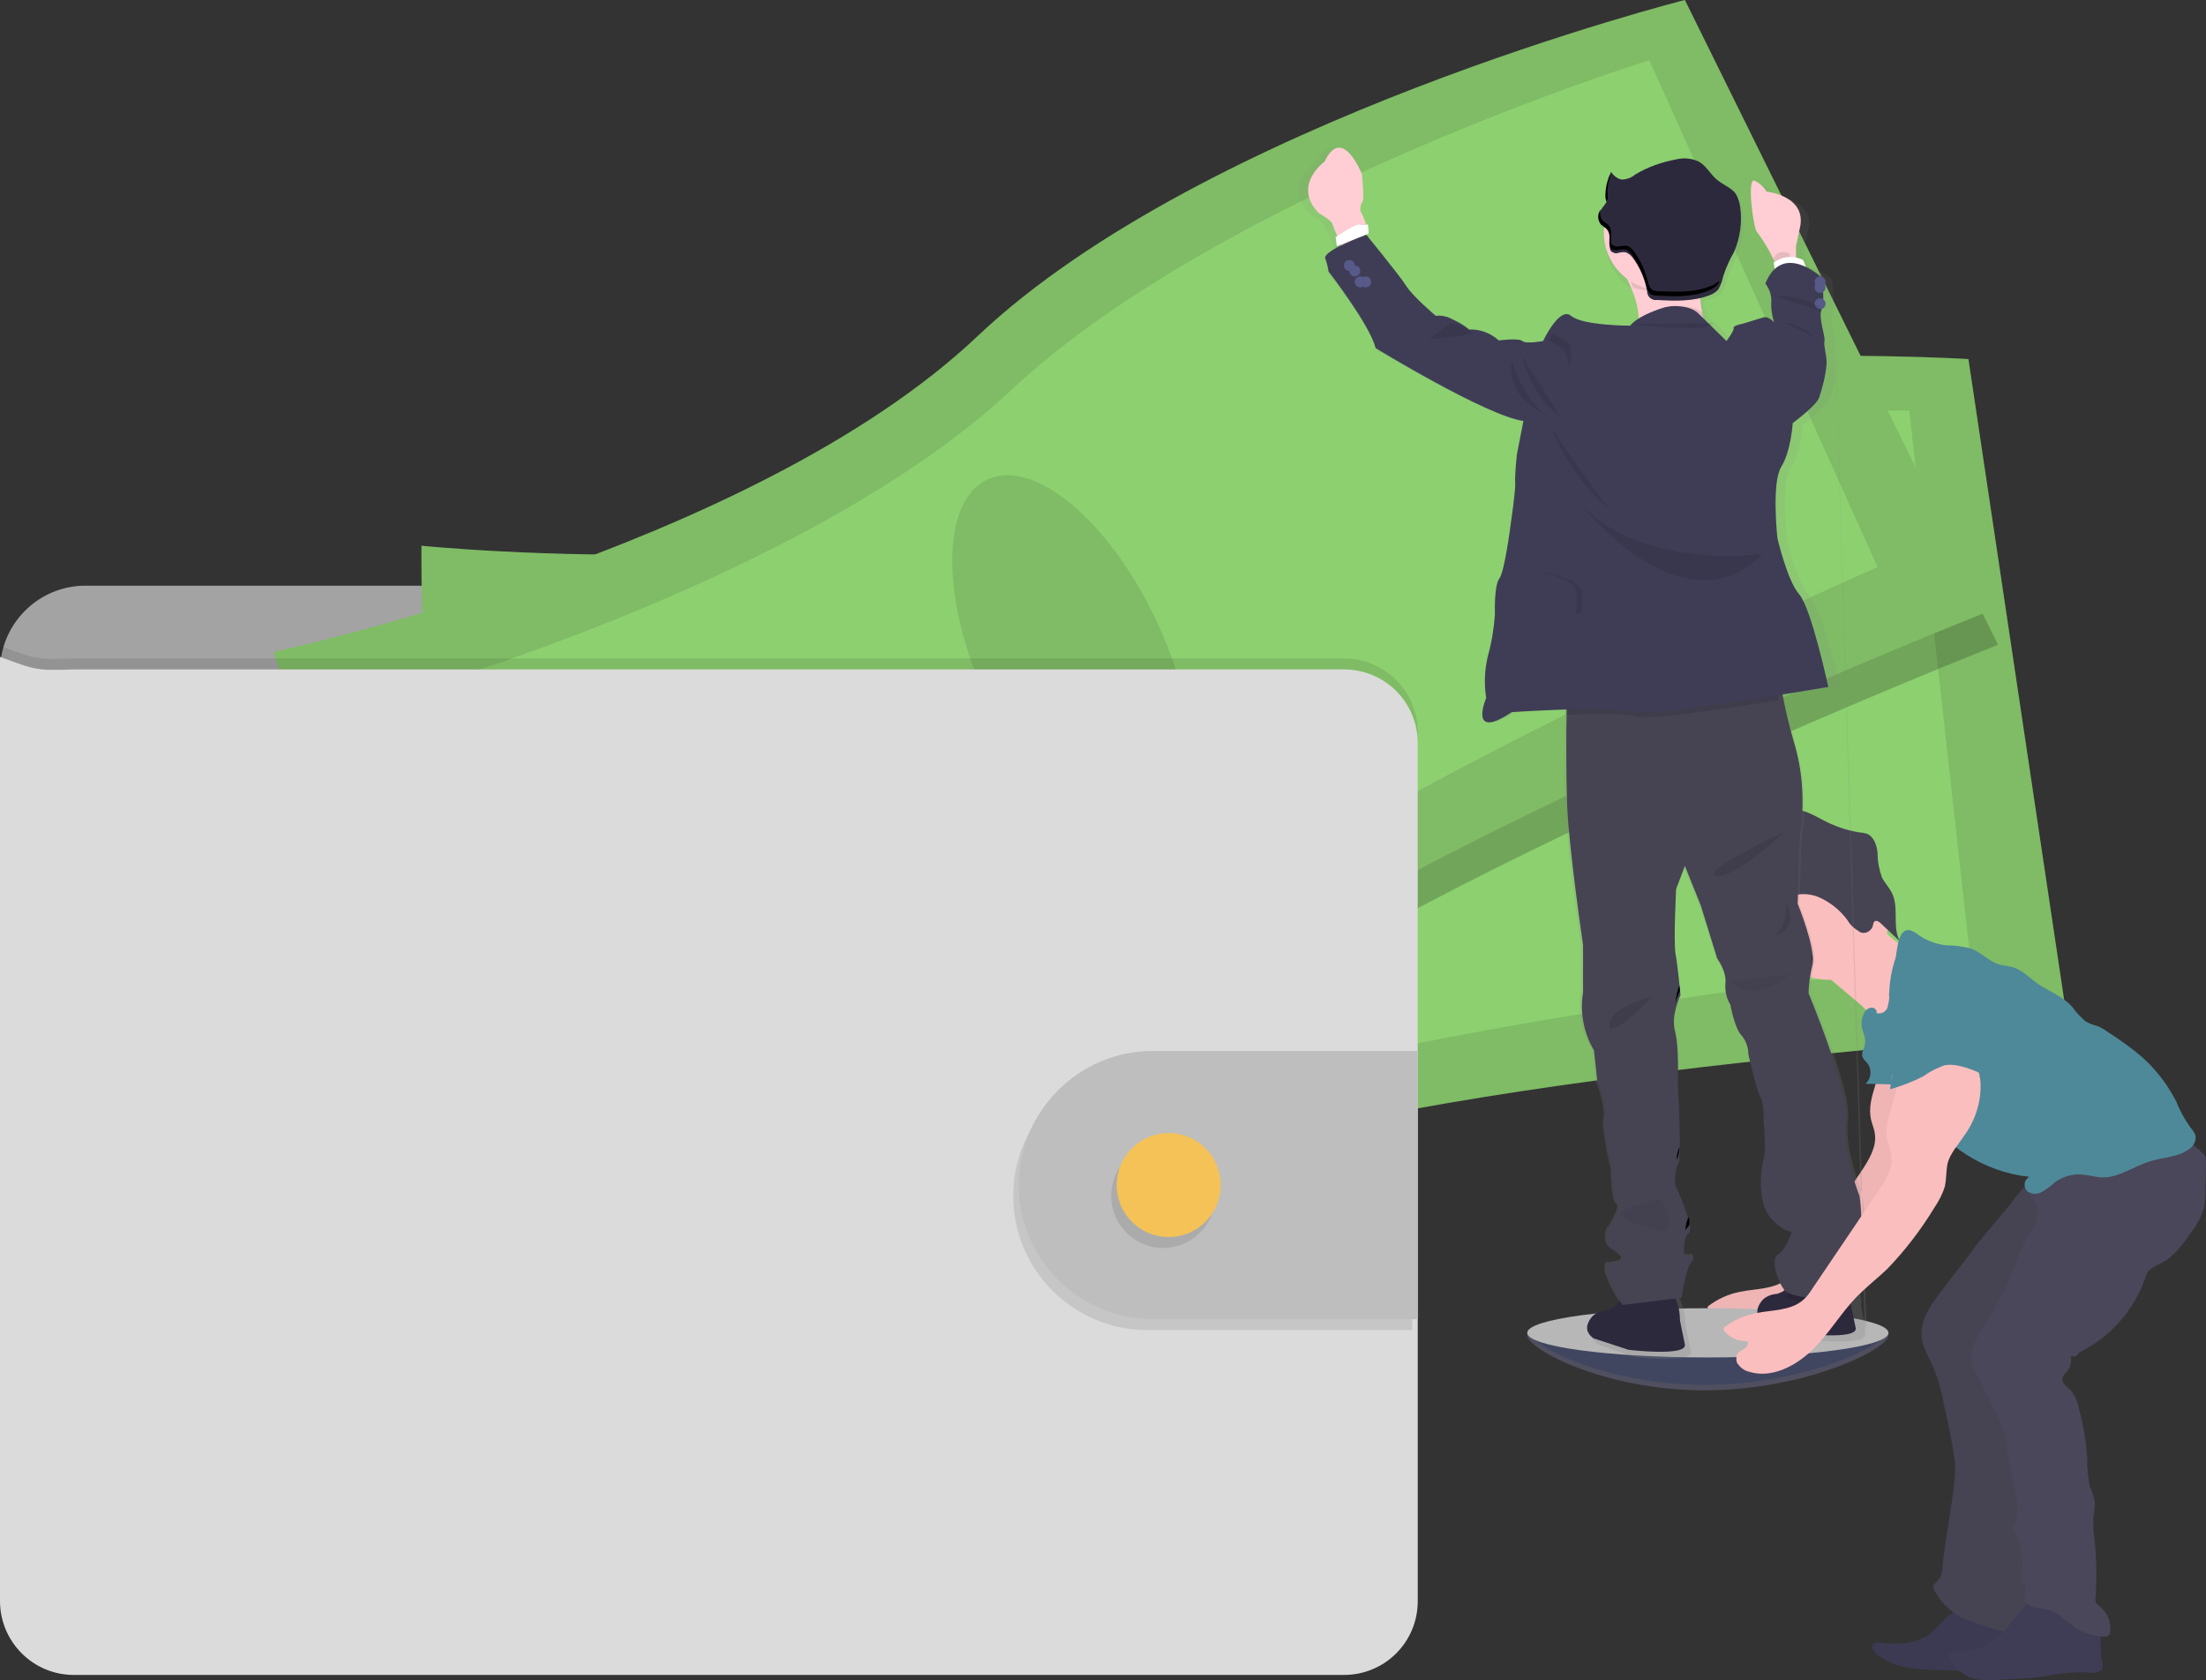 <svg xmlns="http://www.w3.org/2000/svg" xmlns:xlink="http://www.w3.org/1999/xlink" id="Ebene_1" x="0px" y="0px" viewBox="0 0 403 307" style="enable-background:new 0 0 403 307;" xml:space="preserve"><rect x="0" y="0" width="403" height="307" fill="#333333" stroke="none"/><style type="text/css">	.st0{fill:#504F60;}	.st1{opacity:0.2;fill:#011F61;enable-background:new    ;}	.st2{fill:#66CC99;}	.st3{fill:#514E7F;}	.st4{fill:#464353;}	.st5{fill:#A3A3A3;}	.st6{fill:#8DD070;}	.st7{opacity:0.1;enable-background:new    ;}	.st8{opacity:0.2;enable-background:new    ;}	.st9{fill:#DBDBDB;}	.st10{fill:#BEBEBE;}	.st11{fill:#F4C257;}	.st12{fill:#FBBEBE;}	.st13{opacity:5.000000e-02;enable-background:new    ;}	.st14{fill:#3F3D56;}	.st15{opacity:5.000000e-02;fill:#403F4F;enable-background:new    ;}	.st16{fill:#B7B7B7;}	.st17{fill:url(#SVGID_1_);}	.st18{fill:#2D293D;}	.st19{fill:#FFCDD3;}	.st20{fill:#FFFFFF;}	.st21{fill:#575988;}	.st22{fill:#494759;}	.st23{fill:#4E8999;}</style><path class="st0" d="M345,243.9c0,2.6-15.3,10.1-33.6,10.1s-32.4-7.5-32.4-10.1s14.8-1.8,33-1.8S345,241.3,345,243.9z"></path><path class="st1" d="M345,243c0,2.6-15.3,10-33.6,10s-32.4-7.4-32.4-10"></path><path class="st2" d="M159.3,194.6c2.9,0.4,6,0.7,8.8-0.3c0.4-0.2,0.9-0.5,0.9-1c0-0.2-0.1-0.3-0.2-0.5c-1.1-1.8-2-3.6-2.7-5.6 c0-0.1-0.1-0.2-0.1-0.3c-0.1,0-0.2,0-0.3,0c-1.3,0.4-2.4,1.3-3.7,1.7c-0.6,0.2-1.3,0.2-2,0.2c-0.6-0.1-1.4-0.6-1.9-0.5 C158.3,190.5,159,192.5,159.3,194.6z"></path><path class="st2" d="M215.4,189c2.1-1.3,4.2-2.7,5.4-4.8c0.1-0.1,0.1-0.3,0.1-0.4c0-0.1-0.1-0.3-0.2-0.4c-1.2-1.7-2.7-3.2-4.4-4.4 c-0.9,0.6-1.7,1.3-2.4,2.1c-0.5,0.5-2,1.3-2,2.1c0,0.4,0.6,0.9,0.8,1.3s0.7,1,1,1.5C214.4,186.9,215,187.9,215.4,189z"></path><path class="st3" d="M170,200.1c0,0.5-0.1,0.9-0.4,1.3c-0.2,0.2-0.5,0.4-0.7,0.5c-4.1,1.5-8.9-0.4-12.9,1.1 c-0.8,0.3-1.6,0.8-2.5,1.1c-1,0.3-2,0.5-3.1,0.6c-1.5,0.1-2.9,0.2-4.4,0.3c-1.1,0.1-2.2,0-3.3-0.3c-1.1-0.3-2-1.1-2.5-2.1 c-0.2-0.5-0.3-1-0.1-1.5c0.1-0.2,0.2-0.3,0.3-0.5c0.3-0.3,0.6-0.6,1-0.8l1.5-1c0.7-0.5,1.5-0.9,2.3-1.3c0.6-0.2,1.2-0.3,1.8-0.5 c2.1-0.6,3.7-2.4,5.2-4.1l2.1-2.3c0.2-0.2,0.4-0.4,0.7-0.6c0.3-0.1,0.6-0.1,0.9-0.1c2,0.2,3.9,0.9,5.6,2c0.4,0.3,0.9,0.6,1.4,0.9 c1.3,0.4,2.7,0.2,3.9-0.5c0.5-0.3,0.4-0.5,0.6-1s0.8-0.9,1.2-0.4c0.1,0.2,0.2,0.4,0.3,0.6c0.3,1.6,0.4,3.2,0.3,4.8 c0,0.2,0,0.5,0.1,0.7c0.1,0.2,0.3,0.5,0.4,0.7c0,0.1,0.1,0.1,0.1,0.2C170,198.6,170.1,199.4,170,200.1z"></path><path class="st4" d="M170,200.2c0,0.5-0.1,0.9-0.4,1.3c-0.2,0.2-0.5,0.4-0.8,0.4c-4.1,1.5-8.8-0.4-12.9,1.1c-0.8,0.3-1.6,0.8-2.5,1 c-1,0.3-2,0.5-3.1,0.6c-1.5,0.1-2.9,0.2-4.4,0.3c-1.1,0.1-2.2,0-3.3-0.3c-1.1-0.3-2-1-2.5-2.1c-0.2-0.5-0.3-1-0.1-1.5 c0.1-0.2,0.2-0.3,0.3-0.5c0.2,0.5,0.4,1.2,0.6,1.4c0.4,0.7,1.1,1.3,1.9,1.4c0.6,0,1.2,0,1.8-0.2c3.7-0.9,7.7-1,11.2-2.4 c1.2-0.6,2.4-1.1,3.7-1.4c1.3-0.2,2.7-0.3,4-0.3c2.1-0.2,4.1-0.8,6.2-1.2C170,198.7,170.1,199.4,170,200.2L170,200.2z"></path><path class="st3" d="M226,189c-0.3,1.6-1.1,3-2.3,4c-1.2,1-2.3,2.2-3.3,3.4c-1.1,1.6-1.6,3.6-3,4.9c-0.5,0.5-1.2,0.9-1.8,1.2 c-0.7,0.4-1.5,0.7-2.4,1c-2.2,0.5-4.4,0.6-6.6,0.4c-0.7,0-1.4-0.1-2.1-0.4c-0.3-0.1-0.6-0.3-0.9-0.5c-0.6-0.3-1-0.8-1.4-1.3 c-0.2-0.3-0.2-0.6-0.1-0.9c0.1-0.4,0.3-0.7,0.6-0.9c0.5-0.5,1-1,1.6-1.4c0.8-0.5,1.5-1.1,2.1-1.7c0.4-0.5,0.6-1.1,0.8-1.7 c0.3-1.1,0.5-2.2,0.6-3.3c0-0.7,0.1-1.5,0.2-2.2c0.3-1.1,1.2-2.2,1.1-3.4c0-0.2,0-0.3,0.1-0.5c0.1-0.1,0.3-0.2,0.4-0.2 c0.7-0.3,1.4-0.4,2.2-0.5c0.7,0,1.5,0.2,2,0.8c0.3,0.4,0.5,0.9,1,1c0.2,0.1,0.5,0.1,0.7,0c1.1,0,2.2-0.3,3.2-0.9 c0.8-0.7,1.3-1.7,1.3-2.8c0-0.4-0.2-0.8,0.5-0.9c0.5-0.1,0.9,0.4,1.1,0.7c1,1.1,1.7,2.3,2.1,3.7c0.1-0.1,0.3-0.1,0.4-0.1 c0.6,0,1.1,0.3,1.5,0.7C226,187.7,226.1,188.3,226,189z"></path><path class="st4" d="M226,188.7c-0.3,1.6-1.2,3-2.4,4c-1.2,1.1-2.3,2.2-3.3,3.5c-1.1,1.6-1.6,3.6-3,5c-0.6,0.5-1.2,0.9-1.8,1.3 c-0.8,0.4-1.5,0.7-2.4,1c-2.2,0.5-4.5,0.6-6.7,0.4c-0.7,0-1.4-0.1-2.1-0.4c-0.3-0.2-0.6-0.3-0.9-0.5c-0.6-0.3-1-0.8-1.4-1.3 c0.4-0.2,0.9-0.3,1.4-0.3c1,0.1,1.7,1,2.7,1.2c1.4,0.4,2.7-0.5,4.1-0.8c0.9-0.2,1.8-0.1,2.7-0.4c0.7-0.3,1.4-0.7,2-1.2 c0.8-0.6,1.5-1.2,2.1-2c0.5-0.8,0.9-1.6,1.3-2.4c0.7-1.6,1.6-3.2,2.6-4.7c0.2-0.2,0.3-0.5,0.5-0.6c0.2-0.2,0.5-0.3,0.7-0.5 c0.8-0.7,1.4-1.7,1.6-2.7c0.1-0.3,0.2-0.6,0.4-0.9c0.6,0,1.1,0.3,1.5,0.7C225.9,187.4,226.1,188.1,226,188.7L226,188.7z"></path><path class="st4" d="M151.9,116.2c0.6,2.3-0.3,4.7-1,7c-1.1,3.4-1.8,6.9-2.1,10.5c0,0.9-0.2,1.8-0.5,2.6c-0.3,0.8-0.9,1.4-1.3,2.1 c-1.1,1.9-1,4.2-0.8,6.4c0.1,1.4,0.4,2.9,0.7,4.3c0.3,1.7,0.8,3.5,0.3,5.2c0.8-0.2,1.4,0.9,1.4,1.8c-0.2,0.8-0.2,1.7,0.1,2.6 c1,0.4,1.1,1.8,1,3c0,1.9,0.3,3.9,0.7,5.8c1.6,7.7,3.2,15.3,5,22.9c3.8,1.2,8.2,2.4,11.9,0.8c0.7-0.3,1.3-0.8,1.5-1.5 c0-0.4,0-0.8-0.1-1.2l-1.7-6.4c-0.5-1.5-0.7-3.1-0.6-4.7c0.2-1.2,0.7-2.4,0.1-3.5c-0.2-0.4-0.5-0.6-0.7-1c-0.9-1.3-0.4-3.1-0.4-4.8 c0-0.4,0-0.7-0.1-1.1c-0.1-0.4-0.3-0.8-0.5-1.2c-1.4-2.8-2.1-5.9-2-9.1c0.1-0.4,0-0.8-0.2-1.2c-0.1-0.1-0.2-0.3-0.3-0.5 c-0.1-0.3,0-0.6,0.1-0.9c-0.5-0.4-1-0.9-1.4-1.4c0.5-0.3,0.8-0.9,0.9-1.5c0.1-0.6-0.1-1.2-0.6-1.6c0.4-0.1,0.7-0.4,0.8-0.7 c0.1-0.4,0-0.7-0.3-1c-0.2-0.1-0.5-0.2-0.7-0.4s0-0.8,0.2-1.2l1-1.9c0.8-1.4,1-3.2,1.8-4.6c1.1-2,2.1-4.2,2.8-6.4l3-8.5l2,1.8 c0.7,0.5,1.3,1.2,1.7,1.9c0.3,0.7,0.5,1.5,0.6,2.3c0.8,4.6,3.6,8.6,4.7,13.2c0.2,1,0.5,2,1,2.9c0.2,0.3,0.4,0.5,0.6,0.8 c0.1,0.5,0.2,0.9,0.2,1.4c0.2,1.9,1.2,3.6,2.7,4.7c1,0.7,2.2,1.2,2.8,2.3c0.1,0.4,0.3,0.7,0.4,1c0.5,0.6,1.5,0.7,1.7,1.4 c0.1,0.4-0.1,0.9,0.1,1.3c0.1,0.2,0.3,0.3,0.5,0.4l2.9,1.5c3.3,1.7,5,5.5,7.4,8.3c0.8,0.9,1.6,1.9,2.2,3c1,1.9,1.5,4.3,3.3,5.5 c0.5,0.3,0.9,0.6,1.3,1c0.6,0.8,0.4,1.8,0.4,2.7s0.8,2,1.6,1.8c-0.3,1.1-0.3,2.3,0,3.5c3.8-0.2,7.5-1.7,10.4-4.3 c0.9-0.7,1.5-1.7,1.7-2.9c0-0.2,0-0.4-0.1-0.6c-0.2-0.2-0.4-0.4-0.7-0.5c-2.7-1.5-3.6-5-5-7.9c-1.4-2.4-2.9-4.8-4.5-7 c-3.3-5-5.5-11.1-10.4-14.4c-1.1-0.7-2.4-1.4-2.9-2.6c-0.3-0.7-0.3-1.4-0.6-2.1c-0.2-0.7-0.8-1.3-1.5-1.4c0.3-1.1,0.4-2.2,0.4-3.3 c0-0.5,0-1-0.2-1.4c-0.2-0.5-0.4-1-0.7-1.4c-1.3-2.2-1.9-4.8-1.9-7.3c0.2-1.3,0.1-2.6-0.1-3.9c-0.2-0.6-0.6-1.2-0.8-1.8 c-0.4-1.1-0.5-2.3-0.6-3.4L190,117c0-1.5-0.2-2.9-0.6-4.3c-0.9-3.4-1.8-17.7-4.9-19.3s-8.4,9.4-11.9,9.6c-1.5,0.1-3.1,0.4-4.5,0.9 c-2.3,1-4.3,2.4-6.1,4.1l-6.4,5.4C154.5,114.5,153.2,115.4,151.9,116.2z"></path><path class="st5" d="M253,128.2v-5.6c0-8.6-7-15.6-15.6-15.6c0,0,0,0,0,0H15.6C7,107,0,114,0,122.6c0,0,0,0,0,0V133L253,128.2z"></path><path class="st6" d="M77,99.7c0,0-0.6,39.4,6.4,52.3s10,69.3,10,69.3s73.4,7.6,124.6-9.1s160-23.4,160-23.4L359.6,65.6 c0,0-90.6-5.8-142.2,18.7S77,99.7,77,99.7z"></path><path class="st7" d="M77,99.7c0,0-0.6,39.4,6.4,52.3s10,69.3,10,69.3s73.4,7.6,124.6-9.1s160-23.4,160-23.4L359.6,65.6 c0,0-90.6-5.8-142.2,18.7S77,99.7,77,99.7z"></path><path class="st6" d="M92.4,115.3c0,0-2.3,32.4,3.5,42.8s6,56.6,6,56.6s65.9,3,112.7-12.9S360,175.6,360,175.6L348.8,75 c0,0-81.5-0.8-129,21.6S92.4,115.3,92.4,115.3z"></path><ellipse transform="matrix(0.992 -0.124 0.124 0.992 -16.449 27.727)" class="st7" cx="215.2" cy="146.4" rx="17.1" ry="36.7"></ellipse><path class="st8" d="M309.8,6c0,0-87.8,22.2-129.2,61.4S52,125.1,52,125.1s11.5,37.7,22.1,47.9s30.8,63,30.8,63s72-15.3,115.4-46.8 S365,117.8,365,117.8L309.8,6z"></path><path class="st6" d="M50,119.1c0,0,11.5,37.7,22.1,47.9s30.8,63,30.8,63s72-15.3,115.5-46.8S363,111.8,363,111.8L307.8,0 c0,0-87.8,22.2-129.2,61.4S50,119.1,50,119.1z"></path><path class="st7" d="M50,119.1c0,0,11.5,37.7,22.1,47.9s30.8,63,30.8,63s72-15.3,115.5-46.8S363,111.8,363,111.8L307.8,0 c0,0-87.8,22.2-129.2,61.4S50,119.1,50,119.1z"></path><path class="st6" d="M69,128.1c0,0,7.8,31.6,16.5,39.8s23.2,52.1,23.2,52.1s63.8-17.3,103.6-46.9S343,103.6,343,103.6L301.3,11 c0,0-78,24.2-116.5,60.2S69,128.1,69,128.1z"></path><ellipse transform="matrix(0.906 -0.422 0.422 0.906 -32.728 94.029)" class="st7" cx="196" cy="120.9" rx="17.1" ry="36.7"></ellipse><path class="st7" d="M259,133.8v156.7c0,7.5-6,13.5-13.5,13.5c0,0,0,0,0,0h-232C6,304,0,297.9,0,290.5c0,0,0,0,0,0V118 c6.7,2.5,6.7,2.5,13.5,2.3h232C253,120.3,259,126.3,259,133.8z"></path><path class="st9" d="M259,135.8v156.7c0,7.5-6,13.5-13.5,13.5c0,0,0,0,0,0h-232C6,306,0,299.9,0,292.5c0,0,0,0,0,0V120 c6.7,2.5,6.7,2.5,13.5,2.3h232C253,122.3,259,128.3,259,135.8C259,135.8,259,135.8,259,135.8z"></path><path class="st7" d="M258,194v49h-48.4c-13.5,0-24.5-11-24.5-24.5s11-24.5,24.5-24.5H258z"></path><path class="st10" d="M259,192v49h-48.4c-13.5,0-24.5-11-24.5-24.5s11-24.5,24.5-24.5H259z"></path><circle class="st7" cx="212.5" cy="218.5" r="9.5"></circle><circle class="st11" cx="213.5" cy="216.5" r="9.5"></circle><path class="st12" d="M343.7,192.1c0.4,4.2-2.8,8.3-1.9,12.4c0.2,0.9,0.6,1.7,0.7,2.6c0.4,2.4-1.1,4.8-2.4,6.8l-11.9,17.6 c-0.5,0.8-1,1.5-1.7,2.1c-2.3,2-5.7,1.8-8.6,2.4c-2.1,0.4-4.1,1.3-5.8,2.6c-0.2,0.1-0.2,0.4,0,0.5c1,1.4,2.6,2.1,4.3,2 c0.3,0.4,0,1-0.5,1.3c-0.6,0.5-1.5,0.6-1.6,1.6c0,0.4,0,0.8,0.2,1.1c0.5,0.7,1.2,1.3,2.1,1.5c4.1,1.3,8.5-1,11.6-4s5.3-6.9,8.3-9.9 c1.7-1.7,3.6-3.2,5.3-4.8c3.3-3.4,6.2-7.2,8.7-11.3c0.8-1.2,1.5-2.5,1.9-3.9c0.3-1.4,0.2-2.8,0.5-4.2c0.5-1.8,1.8-3.2,2.8-4.7 c2.2-2.9,3.4-6.5,3.2-10.1c-0.3-3.6-2.5-7.2-5.9-8.4c-1-0.4-2.2-0.5-3.3-0.2c-1.3,0.6-2.5,1.5-3.3,2.7l-2.3,2.6 c-0.6,0.6-1,1.3-1.3,2c-0.3,0.8-0.1,1.6,0.5,2.2"></path><path class="st13" d="M343.7,192.1c0.4,4.2-2.8,8.3-1.9,12.4c0.2,0.9,0.6,1.7,0.7,2.6c0.4,2.4-1.1,4.8-2.4,6.8l-11.9,17.6 c-0.5,0.8-1,1.5-1.7,2.1c-2.3,2-5.7,1.8-8.6,2.4c-2.1,0.4-4.1,1.3-5.8,2.6c-0.2,0.1-0.2,0.4,0,0.5c1,1.4,2.6,2.1,4.3,2 c0.3,0.4,0,1-0.5,1.3c-0.6,0.5-1.5,0.6-1.6,1.6c0,0.4,0,0.8,0.2,1.1c0.5,0.7,1.2,1.3,2.1,1.5c4.1,1.3,8.5-1,11.6-4s5.3-6.9,8.3-9.9 c1.7-1.7,3.6-3.2,5.3-4.8c3.3-3.4,6.2-7.2,8.7-11.3c0.8-1.2,1.5-2.5,1.9-3.9c0.3-1.4,0.2-2.8,0.5-4.2c0.5-1.8,1.8-3.2,2.8-4.7 c2.2-2.9,3.4-6.5,3.2-10.1c-0.3-3.6-2.5-7.2-5.9-8.4c-1-0.4-2.2-0.5-3.3-0.2c-1.3,0.6-2.5,1.5-3.3,2.7l-2.3,2.6 c-0.6,0.6-1,1.3-1.3,2c-0.3,0.8-0.1,1.6,0.5,2.2"></path><path class="st14" d="M352.1,298.8c-2.5,1.6-5.7,1.7-8.6,1.3c-0.5,0-1-0.1-1.3,0.3c-0.5,0.5,0.1,1.3,0.6,1.8 c1.7,1.3,3.8,2.2,5.9,2.5c1.9,0.3,3.9,0.4,5.8,0.4c5.3,0.2,10.6,0,15.9-0.6c0.3,0,0.6-0.1,0.9-0.3c0.3-0.2,0.6-0.6,0.6-1 c0.3-1.4-0.3-2.9-1.4-3.8c-1.1-0.9-2.4-1.6-3.7-2l-4.6-1.8c-1.1-0.4-2.8-1.5-4-1.5C356,294.2,354,297.7,352.1,298.8z"></path><path class="st13" d="M352.1,298.8c-2.5,1.6-5.7,1.7-8.6,1.3c-0.5,0-1-0.1-1.3,0.3c-0.5,0.5,0.1,1.3,0.6,1.8 c1.7,1.3,3.8,2.2,5.9,2.5c1.9,0.3,3.9,0.4,5.8,0.4c5.3,0.2,10.6,0,15.9-0.6c0.3,0,0.6-0.1,0.9-0.3c0.3-0.2,0.6-0.6,0.6-1 c0.3-1.4-0.3-2.9-1.4-3.8c-1.1-0.9-2.4-1.6-3.7-2l-4.6-1.8c-1.1-0.4-2.8-1.5-4-1.5C356,294.2,354,297.7,352.1,298.8z"></path><path class="st4" d="M354.7,235.8c-2,2.6-4.1,5.6-3.6,8.9c0.3,1.8,1.3,3.3,2,4.9c0.9,2.2,1.6,4.5,2,6.9c0.8,3.4,1.5,6.9,2,10.3 c0.5,3.9-2,15.3-2.2,19.3c0,1-0.3,1.9-0.9,2.7c-0.3,0.3-0.6,0.5-0.8,0.8c-0.1,0.3,0,0.7,0.2,1c1.3,2.5,3.5,4.4,6.1,5.4 c2.6,1.1,8.9,2.9,11.7,3c0.4,0,0.8,0,1.1-0.1c0.4-0.2,0.7-0.6,0.9-1c2-3.8,0.1-17.2,0.1-21.5c0-3.6,0.9-7.1,0.7-10.6 c-0.1-2.9-0.9-5.6-1.2-8.5c-0.5-4.7,0.4-9.3,1.3-14c0.7-3.5,1.4-7.1,2.2-10.6c0.4-2.2,1.2-4.2,2.3-6.1c0.9-1.5,2.2-2.7,3.3-4.1 c3-3.8,4.4-8.7,3.8-13.5c-0.1-0.4-7,1.7-7.6,2c-2.5,1-4.8,2.5-6.8,4.2c-1.5,1.6-3,3.3-4.3,5.1c-2,2.4-4,4.7-5.9,7.1 C359,230.3,356.8,233,354.7,235.8z"></path><path class="st15" d="M354.7,235.7c-2,2.6-4.1,5.6-3.6,8.9c0.3,1.8,1.3,3.3,2,4.9c0.9,2.2,1.6,4.5,2,6.9c0.8,3.4,1.5,6.9,2,10.3 c0.5,3.9-2,15.3-2.2,19.2c0.1,1-0.3,1.9-0.9,2.7c-0.3,0.3-0.6,0.5-0.7,0.8c-0.1,0.3,0,0.7,0.2,1c1.3,2.5,3.5,4.4,6.1,5.4 c2.6,1.1,8.9,2,11.7,2.1c0.4,0,0.8,0,1.1-0.1c0.4-0.2,0.7-0.6,0.9-1c2-3.8,0.1-16.3,0.1-20.6c0-3.5,0.9-7.1,0.7-10.6 c-0.1-2.8-0.9-5.6-1.2-8.5c-0.5-4.7,0.4-9.3,1.3-13.9c0.7-3.5,1.4-7,2.2-10.5c0.4-2.2,1.2-4.2,2.3-6.1c0.9-1.5,2.2-2.7,3.3-4.1 c3-3.8,4.4-8.7,3.8-13.5c-0.1-0.4-7,1.7-7.6,2c-2.5,1-4.8,2.5-6.8,4.2c-1.5,1.6-3,3.3-4.3,5.1c-2,2.4-4,4.7-5.9,7.1 C359,230.2,356.8,233,354.7,235.7z"></path><circle class="st12" cx="334" cy="168" r="11"></circle><path class="st12" d="M342.7,168.1c2.1,3.3,5.5,5.6,9.3,6.4l-0.9,3.1c-1.5,5.2-3.1,10.8-7.2,14.4c0.4-1.8-0.1-3.7-1.1-5.2 c-1.1-1.5-2.4-2.9-3.8-4l-6.5-5.5c-0.2-0.2-0.3-0.3-0.5-0.5c-0.2-0.4-0.2-0.8,0-1.2c0.8-2.5,3.2-4.1,5.1-5.8c1-0.9,1.8-1.9,2.6-2.9 C341,164.9,341.8,166.8,342.7,168.1z"></path><path class="st4" d="M318.7,157l-0.2-2.1c1.7,0.5,3.3-1,4.4-2.6s2.1-3.4,3.8-4.1c2-0.8,4.2,0.5,6.1,1.5c2.2,1.2,4.5,2,7,2.4 c0.4,0,0.8,0.1,1.2,0.2c1.3,0.5,1.9,2.1,2,3.6c0,1.5,0.3,3,0.8,4.4c0.5,1,1.3,1.8,1.8,2.8c1.4,2.7,0,6.3,1.5,8.9l-3.5-3.3 c-0.3-0.3-0.8-0.6-1.1-0.4s-0.3,0.6-0.4,1c-0.4,0.9-1.4,1.4-2.3,1c0,0-0.1,0-0.1-0.1c-0.9-0.5-1.7-1.2-2.2-2.1 c-1.4-1.9-3.3-3.4-5.5-4.3c-1.9-0.7-4-0.6-5.8,0.4c-1.6,0.9-2.8,3.2-4.8,3.2c-2.7,0.1-3.9-5.2-5.1-7.2c1-0.8,1.3-2.1,0.7-3.2 C316.9,156.9,318.7,156.7,318.7,157z"></path><ellipse class="st16" cx="312" cy="243.5" rx="33" ry="4.5"></ellipse><linearGradient id="SVGID_1_" gradientUnits="userSpaceOnUse" x1="-748.23" y1="2060.694" x2="-748.23" y2="2059.694" gradientTransform="matrix(104 0 0 221 78105 -455165)">	<stop offset="0" style="stop-color:#808080;stop-opacity:0.25"></stop>	<stop offset="0.54" style="stop-color:#808080;stop-opacity:0.12"></stop>	<stop offset="1" style="stop-color:#808080;stop-opacity:0.1"></stop></linearGradient><path class="st17" d="M341,243.4c-0.6-2.5-1-4.7-1-4.7c0.1-1.7-0.3-3.3-1.1-4.8v-0.7l0,0v-5.1c0.4-0.9,0.8-1.8,1.3-2.7 c0.9-1.6,0-7.4,0-7.4s-3.4-8.2-2.6-13.4s-6.9-23.2-6.9-23.2c0-1.7,0.3-3.4,0.7-5.1c0.1-0.4,0.1-0.7,0.1-1.1v-0.1 c-0.1-3.4-2.8-9.9-2.8-9.9l0.4-12.3c0,0,1.7-7.2-1.1-17c-1-3.4-1.6-6.1-2-8.2c0-0.2-0.1-0.4-0.1-0.7c5.8-0.9,10.3-1.6,10.3-1.6 s-3.4-14.2-5.7-16.6s-4.1-10.3-4.1-10.3s-1.2-10,0.7-12.9s2.2-8,2.2-8s4.4-3.2,4.9-4.6c0.8-2,1.3-4.1,1.5-6.3c0-1.7-0.5-3.2-0.4-4.1 s-1.3-4.2-0.5-5.8c0.2-0.5,0.3-1,0.3-1.5 M335,55.2L335,55.2c0-1.4-0.1-2.8-0.4-4.2c-1.3-1.1-2.7-1.9-4.3-2.3l-0.1-0.4l-0.2-1 l-0.4-0.2v-0.4v-1.4l0.7-3.2c1.4-5.6-6.1-6.5-6.1-6.5c-0.5-0.9-1.2-1.5-2.1-1.9c-1.5-0.5-0.2,8.5,0.5,9c1.1,1.5,2.1,3,3,4.6l0,0 l0.1,0.2c-0.1,0.1-0.2,0.2-0.3,0.4l0.3,2l0,0.3c-0.5,0.6-0.9,1.3-1.2,2c0.8,0.9,1.2,2,1.1,3.2c-0.1,1.3,0,2.6,0.5,3.9 c-0.1-0.1-1-1.1-2-0.9s-3.6,1.1-3.6,1.1s-2,0.4-1.8,0.8s-1.4,2.5-1.4,2.5l-5.4-5.1c0-0.2-0.1-0.3-0.2-0.5c-0.2-0.7-0.4-1.5-0.4-2.2 c0.6-0.1,1.2-0.3,1.7-0.5c0.6-0.2,1.1-0.6,1.5-1c0.5-0.7,0.8-1.5,0.9-2.3c0.6-1.5,1.2-3,2-4.5c1.1-2.5,1.4-5.3,1-8 c-0.1-0.8-0.4-1.6-0.8-2.3c-0.9-1.2-2.5-1.7-3.6-2.7s-1.9-2.4-3.3-3.2c-1.3-0.6-2.7-0.7-4.1-0.4c-2.7,0.4-5.3,1.4-7.7,2.8 c-0.7,0.6-1.6,0.9-2.5,0.8c-0.8-0.2-1.4-0.7-1.9-1.3c0,0,0-0.1,0-0.1c0,0,0,0,0-0.1c-0.6,1.3-0.9,2.6-0.8,4c0,0.2,0,0.5,0,0.7v0.4 l0,0c0,0.1,0,0.2,0,0.3c-0.1,0.3-0.3,0.5-0.5,0.7c-0.2,0.2-0.3,0.4-0.5,0.6c0-0.1,0-0.2,0.1-0.2c-0.3,0.5-0.5,1.1-0.6,1.7 c0,0.4,0.1,0.9,0.4,1.2c0.3,0.3,0.6,0.5,0.9,0.7c-0.1,0.6-0.2,1.2-0.2,1.8c0,3.7,2,7,5.1,8.9l0.2,0.5c0.8,1.9,1.1,3.9,1,5.9 c0,0.1,0,0.3-0.1,0.4c0,0.1-0.1,0.2-0.2,0.2l0,0c0,0-8.9,0.1-11-1.8s-5.3,4.7-5.3,4.7s-3.2,0.6-3.8,0s-4.4-0.1-4.4-0.1 c-1.5-1.4-3.5-2.1-5.6-2c-1.2-0.9-2.6-1.7-4.1-2.3l0,0h-0.1l0,0c-0.6-0.2-1.3-0.3-2-0.2c0,0-4.4-3.6-5.7-5.6s-7.4-9.2-7.4-9.2v-0.4 l-0.1-1c-0.2,0-0.4,0-0.6,0c0-0.1-0.1-0.2-0.1-0.4c-0.3-1-0.8-2-1.3-3c0,0,0-1.3,0.4-1.7s-0.2-5.2-0.2-5.2s-3.9-9.2-7.5-2.3 c0,0-6.7,4.5-1.1,9.7c0,0,2.3,1.1,2.6,2c0.2,0.5,1,2.1,1.5,3.2l0.2,0.5l-0.1,0.1l0.1,0.9V46c-1.1,0.6-1.8,1.2-1.6,1.7 c0.3,0.8,0.5,1.6,0.6,2.4c0,0,7.8,9.7,8.8,13.9c0,0,20.8,12.4,27.7,13.3l-1.2,6.2c-0.2,1.7-0.3,3.3-0.3,5c0.1,1.3-0.8,7.3-0.8,7.3 s-1.2,8.8-2.2,10.1s-0.8,6.6-0.8,6.6c-0.2,2.5-0.7,5-1.4,7.5c-0.6,2.5-0.7,5-0.3,7.5c0,0-3.5,8,4.8,2.6c0,0,4.1-0.3,8.8-0.4v0.4 c0,0.6,0,1.3,0,1.9c-0.1,4.6-0.1,10.9,0.1,15.6c0.4,8.4,2.9,25,2.9,25v8.5c-0.2,0.8-0.2,1.6-0.2,2.4c-0.1,2.9,0.7,5.8,2.3,8.4 l0.6,5.6c0.8,1.9,1.3,3.9,1.5,5.9c0,0.2,0,0.4-0.1,0.5c-0.1,0.3-0.1,0.6-0.1,0.9c-0.1,2.5,1.4,8.6,1.4,8.6s0.1,6.1,1,6.5 s-1,3.5-1.6,4.4c0-0.1,0-0.1,0-0.2l-0.1,0.2c-0.2,0.5-0.3,1-0.3,1.6c-0.1,0.8,0.3,1.7,1,2.1c1.7,1.1,2.7,1.9,1.2,2.3 c-0.5,0.1-1.1,0.2-1.6,0.3c0-0.1,0-0.1-0.1-0.2c-0.4,0.2-0.7,0.6-0.6,1.1c0,0.7,0.2,1.4,0.5,2.1c0.6,1.6,1.5,3.1,2.5,4.5l0.7-0.1 c-0.1,0.3-0.2,0.5-0.4,0.8c-0.3,0.4-0.6,0.7-1,0.9c-0.4,0.2-0.8,0.4-1.2,0.4c-1,0-1.9,0.5-2.6,1.3c-0.9,1.2-1.5,2.8,0.3,4.2l6.5,2.3 c0,0,11.1,1.4,10.5-1.1s-1-4.7-1-4.7c0-1.5-0.3-3.1-0.9-4.5c-0.1-0.2-0.3-0.4-0.4-0.7h0.4c0,0,0.9-5.7,2-6.7 c0.3-0.2,0.3-0.4,0.3-0.6c0.1-0.3-0.2-0.5-0.5-0.6l-0.1,0.2c-0.4-0.1-0.7-0.1-1.1-0.1c0,0-0.4-2.9,0.8-4c0.2-0.2,0.3-0.6,0.2-0.9 c0-0.4,0-0.8-0.1-1.2v0.1c-0.7-2.4-1.6-4.7-2.6-6.9c0,0-0.1-2.6,0.6-3.7s-0.1-14.4-0.1-14.4s0.3-6.5-0.5-9.5s1-6.6,1-6.6v-0.2 l-0.1-1c0,0,0,0,0,0.1c-0.2-1.7-0.5-4.8-0.8-6.2c-0.4-2,0.1-11.8,0.1-11.8l1.6-4.2l2.9,7.2l3.1,9.6c0.9,1.2,1.4,2.6,1.6,4.1v0.3 c0,0.2,0,0.4,0,0.6c-0.1,1.2,0.3,2.4,0.9,3.4c0,0,0.8,4.5,2.1,5.7c0.8,0.9,1.3,2.1,1.3,3.4c0,0,1.5,6.6,2.3,7.7 c0.6,1,0.6,3.6,0.6,4.4l0,0v0.2c0,0,0.2,2.3,0.2,4.3v0.7l0,0c0,0.5-0.1,1.1-0.2,1.6v0.1c0-0.1,0-0.2,0-0.3c-0.3,1.3-0.5,2.7-0.5,4.1 c0,2.4,0.3,5.1,1.7,6.8c2.5,2.8,4,2.5,4,2.5s-1.2,3.5-2.6,4.2l-0.2,0.1c0-0.1,0-0.1,0-0.2c-0.3,0.4-0.5,0.8-0.5,1.3 c0.1,1.9,0.7,3.7,1.8,5.2c0.3,0.3,0.8,0.6,1.2,0.7l-0.2,0.1c-0.2,0.1-0.3,0.2-0.5,0.2c-0.2,0.1-0.5,0.2-0.7,0.2 c-1,0-1.9,0.5-2.6,1.3c-0.9,1.2-1.5,2.8,0.3,4.2l6.5,2.3c0,0,11.1,1.4,10.5-1.1L335,55.2z"></path><path class="st18" d="M297.5,246.6l-6.4-2.1c-1.8-1.3-1.2-2.8-0.3-3.9c0.6-0.7,1.6-1.1,2.5-1.2c0.4,0,0.9-0.2,1.2-0.4 c0.4-0.2,0.7-0.5,1-0.8c0.5-0.7,0.7-1.5,0.7-2.3c0,0,7-1.9,8.9,0c0.3,0.3,0.6,0.7,0.9,1.1c0.6,1.3,0.9,2.7,0.9,4.2 c0,0,0.4,2.1,0.9,4.4S297.5,246.6,297.5,246.6z"></path><path class="st18" d="M328.6,243.6l-6.4-2.1c-1.8-1.3-1.2-2.8-0.3-3.9c0.6-0.7,1.6-1.1,2.5-1.2c0.3,0,0.5-0.1,0.7-0.2 c0.2-0.1,0.3-0.1,0.5-0.2c1.1-0.7,1.8-1.9,1.7-3.1c0,0,7-1.9,9,0c0.3,0.3,0.5,0.5,0.7,0.8c0.8,1.4,1.1,2.9,1.1,4.5 c0,0,0.4,2.1,0.9,4.4S328.6,243.6,328.6,243.6z"></path><path class="st7" d="M305.2,235.8c0.3,0.3,0.6,0.7,0.8,1.1l0,0l-10,1.1c0.4-0.6,0.7-1.4,0.7-2.2C296.7,235.8,303.4,234,305.2,235.8z "></path><path class="st7" d="M337,233.9v2.1c-1.5,2.8-8.9,2.2-11,0.8c0.2-0.1,0.3-0.2,0.5-0.3c1.7-1,1.6-3.6,1.6-3.6s6.5-2.2,8.3,0 C336.6,233.3,336.8,233.6,337,233.9L337,233.9z"></path><path class="st4" d="M339.6,225.5c-0.5,0.9-0.9,1.8-1.2,2.7v7.1c-1.8,2.9-11.1,2-12.4,0.4s-2.6-5.8-1.2-6.5s2.6-4.3,2.6-4.3 s-1.5,0.4-4-2.5s-1.7-9.2-1.2-10.7s0-6.6,0-6.6s0.1-3.6-0.6-4.7s-2.2-7.8-2.2-7.8c0-1.2-0.4-2.4-1.2-3.4c-1.3-1.2-2.1-5.7-2.1-5.7 c-0.7-1.1-1-2.5-0.9-3.8c0.3-2.2-1.5-4.6-1.5-4.6l-3-9.7l-2.9-7.2l-1.6,4.2c0,0-0.5,9.8-0.1,11.9s0.9,7.5,0.9,7.5s-1.8,3.6-1,6.6 s0.5,9.6,0.5,9.6s0.8,13.5,0.1,14.6s-0.6,3.8-0.6,3.8s3.7,7.9,2.5,8.9s-0.8,4-0.8,4s2.5,0,1.4,1.1s-1.9,6.7-1.9,6.7l-10.8,1.3 c-1-1.4-1.8-3-2.4-4.6c-1.4-3.3,0.3-3,1.7-3.3s0.5-1.2-1.2-2.3s-0.7-3.5-0.7-3.5s2.6-4.4,1.7-4.7s-1-6.5-1-6.5s-1.8-7.3-1.3-9.3 s-1.4-6.7-1.4-6.7l-0.6-5.6c-1.9-3.2-2.6-7-2-10.6v-8.7c0,0-2.5-16.8-2.9-25.3c-0.2-5.4-0.2-12.9-0.1-17.5c0-2.6,0.1-4.3,0.1-4.3 l38.7-4c0.1,1.9,0.3,3.8,0.7,5.7c0.4,2.1,1,4.9,2,8.3c1.7,5.6,2,11.4,1.1,17.2l-0.4,12.4c0,0,3.4,8.3,2.7,11.2 c-0.4,1.7-0.7,3.4-0.7,5.2c0,0,7.6,18.1,6.8,23.4s2.5,13.6,2.5,13.6S340.5,223.9,339.6,225.5z"></path><path class="st13" d="M316,179.3l11-1.3C327,178,320.8,183.8,316,179.3z"></path><path class="st7" d="M326.3,165c0,0,0.4,4.4-2.3,6C324,171,328.8,170.2,326.3,165z"></path><path class="st7" d="M326,152c0,0-9.2,8.7-12.5,8S326,152,326,152z"></path><path class="st7" d="M302,182c0,0-7.8,1.9-8,5.2S302,182,302,182z"></path><path class="st13" d="M303.4,219c0,0-9.6,2.1-6.9,3.5c2.3,1.1,4.7,1.9,7.2,2.5C303.7,225,306.8,225.2,303.4,219z"></path><path d="M308.4,224.1c0.3-0.3,0.3-0.9,0.1-1.8c-0.4,0.8-0.6,1.7-0.6,2.6C308,224.5,308.2,224.3,308.4,224.1L308.4,224.1z"></path><path d="M306.8,180c-0.4,1-0.6,2.1-0.7,3.2c0.2-0.8,0.5-1.5,0.8-2.2L306.8,180z"></path><path d="M331,175.4c0.1-0.3,0.1-0.7,0.1-1c-0.1,0.7-0.2,1.3-0.3,1.8C330.8,175.9,330.9,175.7,331,175.4z"></path><path d="M306.5,211.5c0.2-0.6,0.3-1.3,0.3-2c-0.3,0.8-0.5,1.6-0.5,2.5C306.3,211.8,306.4,211.6,306.5,211.5L306.5,211.5z"></path><path d="M339.9,222.5c-0.5,0.8-0.9,1.7-1.2,2.7v1.2c0.3-0.6,0.6-1.2,0.9-1.8C339.9,223.9,340,223.2,339.9,222.5L339.9,222.5z"></path><path class="st19" d="M328.8,41.7l-0.7,3.3v1.5v1.1l-3.8,0.4l-0.4-0.8l0,0c-0.8-1.7-1.8-3.3-2.9-4.8c-0.7-0.6-1.9-9.9-0.5-9.4 c0.9,0.4,1.7,1.1,2.2,2C322.8,35,330.2,35.8,328.8,41.7z"></path><path class="st7" d="M327,47.6l-2.7,0.4l-0.3-0.8l0,0c0.4-1,1.5-1.4,2.5-1c0.2,0.1,0.4,0.2,0.5,0.3V47.6z"></path><path class="st20" d="M330,49.2l-5.6,0.8l-0.1-0.5L324,48c1.6-1.2,3.6-1.4,5.4-0.5l0.3,0.7L330,49.2z"></path><path class="st19" d="M250,42.3l-4.9,2.7l-0.4-1c-0.5-1-1.1-2.5-1.3-3.1c-0.3-0.8-2.4-1.9-2.4-1.9c-5.1-5.1,1-9.5,1-9.5 c3.2-6.8,6.8,2.3,6.8,2.3s0.5,4.8,0.1,5.1s-0.4,1.6-0.4,1.6c0.5,0.9,0.9,1.9,1.2,2.9C249.9,42,250,42.3,250,42.3z"></path><path class="st7" d="M250,41.7l-5.5,2.3l-0.5-0.8c0.8-0.5,3.5-2.3,4.4-2.2c0.4,0,0.9,0,1.3,0L250,41.7z"></path><path class="st20" d="M250,42.7l-5.8,2.3l-0.1-1l-0.1-0.7c0,0,3.4-2.4,4.4-2.3c0.5,0.1,1,0.1,1.5,0l0.1,0.9L250,42.7z"></path><path class="st19" d="M315,64.2c0,0-25.1,2.9-20.4,1.3c3.3-1.1,4.6-3.2,4.8-5.6c0.1-2-0.2-4.1-0.9-6c-0.6-1.6-1.3-3.2-2.2-4.7 c0,0,19.2-10.9,15.4-1c-0.6,1.5-1,3.1-1.1,4.7c-0.1,1.6,0.1,3.2,0.5,4.8C311.7,60.2,313.1,62.4,315,64.2L315,64.2z"></path><path class="st7" d="M311.5,47c-0.6,1.4-1,3-1.1,4.5c-1.8,1.5-3.8,1.4-6.4,1.4c-2,0-4.2,0.5-5.7-0.5c-0.6-1.6-1.3-3.1-2.2-4.5 C296,47.9,315.4,37.5,311.5,47z"></path><circle class="st19" cx="303.5" cy="42.5" r="10.5"></circle><path class="st7" d="M315,63.3c0,0-25.1,2.8-20.4,1.3c3.3-1,4.6-3.1,4.8-5.4c1.2-1.3,3.8-2.3,5.4-2.8c1.5-0.5,3.1-0.5,4.6-0.1 c0.6,0.2,1.1,0.4,1.6,0.8C311.7,59.5,313.1,61.6,315,63.3z"></path><path class="st7" d="M328,49.7l-3.9,1.3l-0.1-0.9c0.9-1.8,2.4-2.5,3.8-1.9L328,49.7z"></path><path class="st7" d="M250,43.8l-5.9,2.2l-0.1-1c1.9-0.8,3.9-1.5,5.9-2L250,43.8z"></path><path class="st7" d="M325,127.9c-9.9,1.6-23.9,3.7-26.1,3c-1.9-0.6-7.8-0.5-12.9-0.3c0-2.7,0.1-4.4,0.1-4.4l38.2-4.1 C324.4,124,324.6,125.9,325,127.9z"></path><path class="st14" d="M334,125.5c0,0-32.7,5.6-36.3,4.5s-21.5,0.1-21.5,0.1c-8.1,5.4-4.7-2.6-4.7-2.6c-0.4-2.5-0.3-5.1,0.3-7.6 c0.7-2.5,1.1-5,1.3-7.6c0,0-0.2-5.3,0.8-6.6s2.1-10.1,2.1-10.1s0.9-6,0.8-7.4s0.3-5.1,0.3-5.1l1.2-6.2c-6.7-0.9-27-13.3-27-13.3 c-1-4.2-8.6-14-8.6-14c-0.1-0.8-0.3-1.6-0.6-2.4c-0.5-1.4,7.5-4.3,7.5-4.3s6,7.3,7.2,9.2c1.2,2,5.5,5.6,5.5,5.6c0.7-0.1,1.4,0,2,0.2 h0.1l0,0c1.4,0.6,2.8,1.3,4,2.3c2-0.1,4,0.7,5.4,2c0,0,3.6-0.5,4.3,0.1s3.8,0,3.8,0s3-6.4,5.1-4.6s10.8,1.8,10.8,1.8 c1.2-1.5,4-2.6,5.8-3.2c1.5-0.5,3.1-0.5,4.7-0.1c0.7,0.2,1.3,0.5,1.8,0.9l5.3,5.2c0,0,1.5-2,1.3-2.4s1.8-0.8,1.8-0.8 s2.6-0.8,3.6-1.1s1.9,0.8,2,0.9c-0.4-1.3-0.6-2.6-0.5-3.9c0-1.2-0.4-2.3-1.1-3.2c3.1-7.7,10.2-1.2,10.2-1.2s0.8,4.2,0.1,5.8 s0.7,5,0.5,5.9s0.4,2.4,0.4,4.1c-0.2,2.2-0.7,4.3-1.4,6.3c-0.5,1.4-4.8,4.6-4.8,4.6s-0.3,5.1-2.1,8s-0.7,13-0.7,13s1.8,7.8,4,10.3 S334,125.5,334,125.5z"></path><path class="st7" d="M286.8,67c0,0-0.8-3.2-1.6-3.5c-0.8-0.4-1.5-0.8-2.2-1.3l0.5-1.2c0,0,2.9,1,3.3,2.1 C287.3,64.2,286.8,67,286.8,67z"></path><path class="st7" d="M269,60.7c-0.2,0.7-8,1.3-8,1.3l4-3l0,0h0.1l0,0C266.5,59.4,267.8,60,269,60.7z"></path><circle class="st21" cx="246.5" cy="48.5" r="1"></circle><circle class="st21" cx="247.5" cy="49.5" r="1"></circle><circle class="st21" cx="248.5" cy="51.5" r="1"></circle><circle class="st21" cx="249.5" cy="51.5" r="1"></circle><circle class="st21" cx="332.5" cy="51.5" r="1"></circle><circle class="st21" cx="332.5" cy="52.5" r="1"></circle><circle class="st21" cx="332.5" cy="55.5" r="1"></circle><path class="st7" d="M287,90c-0.1-0.1,19.7,26.7,35,11.2C322,101.2,297.8,104.7,287,90z"></path><path class="st7" d="M276,104c0,0,11.8,0.3,13,4v3.8c-0.7,0.4-1.5,0.4-2.2,0c-1.2-0.7-8.3-4.5-10.8-2.7V104z"></path><path class="st14" d="M276,104c0,0,10.9,0.3,12,4v3.8c-0.6,0.4-1.4,0.4-2,0c-1.1-0.7-7.7-4.5-10-2.7V104z"></path><path class="st7" d="M283,77c1.1,3,2.5,5.8,4.3,8.5c1.8,2.8,4.1,5.4,6.7,7.5C294,93,283.2,78.8,283,77z"></path><path class="st7" d="M278,65c0,0,2,8.2,7,11L278,65z"></path><path class="st7" d="M276.2,66c0-0.2-1.8,6.4,6.8,10C283,76,279.3,74.9,276.2,66z"></path><path class="st7" d="M326,59c-0.1,0,4.7,2,6,3C332,62,328.9,58.9,326,59z"></path><path class="st18" d="M300.9,53.2c0,0.5,0.2,0.9,0.5,1.2c0.4,0.3,0.8,0.5,1.3,0.4c3.3,0.2,6.7,0.3,9.7-0.9c0.6-0.2,1.1-0.6,1.5-1 c0.4-0.7,0.7-1.5,0.9-2.4c0.5-1.6,1.2-3.1,2-4.5c1.1-2.6,1.5-5.4,1.1-8.2c-0.1-0.8-0.4-1.7-0.8-2.4c-0.9-1.2-2.5-1.7-3.6-2.7 s-1.9-2.5-3.2-3.2c-1.3-0.6-2.7-0.7-4-0.4c-2.7,0.5-5.3,1.4-7.6,2.8c-0.7,0.6-1.6,0.9-2.5,0.9c-0.8-0.2-1.4-0.7-1.9-1.4 c-0.6,1.5-0.9,3.1-0.8,4.7c0,0.2,0,0.5,0,0.7c-0.1,0.3-0.3,0.5-0.5,0.8c-0.8,0.9-1.3,2.4-0.5,3.4c0.4,0.4,0.9,0.6,1.2,1.1 c0.6,0.8,0.4,1.8,0.4,2.8c0,0.3,0,0.7,0.2,1c0.4,0.3,0.9,0.5,1.3,0.3c0.5-0.1,0.9-0.2,1.4-0.1c0.5,0.2,0.9,0.5,1.2,0.9 C299.5,48.7,300.5,50.9,300.9,53.2z"></path><path d="M313.9,51.4c-0.4,0.4-0.9,0.7-1.5,0.9c-3,1.2-6.3,1-9.5,0.9c-0.3,0-0.7-0.1-1-0.2c-0.4-0.3-0.7-0.8-0.8-1.3 c-0.5-2.1-1.4-4.2-2.7-5.9c-0.3-0.4-0.7-0.7-1.2-0.9c-0.5,0-0.9,0-1.4,0.1c-0.5,0.1-0.9,0-1.3-0.3c-0.2-0.3-0.3-0.6-0.2-0.9 c0-0.9,0.2-1.9-0.4-2.6c-0.3-0.4-0.9-0.6-1.2-1c-0.4-0.6-0.5-1.4-0.2-2c-0.7,0.8-0.7,1.9-0.1,2.7c0.3,0.4,0.9,0.6,1.2,1 c0.6,0.7,0.4,1.7,0.4,2.6c0,0.3,0.1,0.6,0.2,0.9c0.4,0.3,0.9,0.4,1.3,0.3c0.5-0.1,0.9-0.2,1.4-0.1c0.5,0.1,0.9,0.5,1.2,0.9 c1.3,1.8,2.2,3.8,2.7,5.9c0.1,0.5,0.4,1,0.8,1.4c0.3,0.1,0.7,0.2,1,0.2c3.2,0.2,6.6,0.3,9.5-0.9c0.5-0.2,1-0.5,1.5-0.9 c0.2-0.2,0.4-0.5,0.5-0.8C314,51.4,314,51.4,313.9,51.4z"></path><path d="M293.4,36.8c0.1-0.1,0.3-0.3,0.3-0.5c0-0.2,0-0.4,0-0.7c-0.1-1.2,0.1-2.5,0.5-3.6l-0.1-0.1c-0.6,1.4-0.9,2.9-0.8,4.4 C293.4,36.5,293.4,36.7,293.4,36.8z"></path><path class="st7" d="M298,59.2c0,0,13.8,1.9,15-0.2"></path><path class="st7" d="M324,54c0,0,7.4,0,9,3"></path><path class="st14" d="M365.5,298.6c-2.1,2-4.9,3.1-7.7,3.1c-0.7,0-1.7,0.1-1.7,0.9c0,0.2,0.1,0.4,0.2,0.6c0.9,1.6,2.3,2.8,4,3.4 c1.6,0.4,3.2,0.5,4.8,0.3l4.7-0.3c0.9,0,1.8-0.1,2.7-0.2s1.9-0.3,2.8-0.5c2.3-0.3,4.6-0.5,6.9-0.3c0.6,0.1,1.2-0.1,1.7-0.5 c0.4-0.5,0.2-1.4,0-2.1c-0.3-1.5,0-3-0.3-4.5c-0.6-2.5-2.4-4.6-4.8-5.5c-2.1-0.9-5.9-1.9-7.9-0.4S367.4,296.8,365.5,298.6z"></path><path class="st22" d="M369.8,216c0.4,2,2.4,3.6,2.5,5.6c0,1.6-1.1,3-2,4.5c-0.8,1.5-1.5,3-2,4.6c-1.6,4.1-3.6,8.1-6,11.8 c-1.1,1.8-2.4,3.7-2.2,5.9c0.2,1,0.5,1.9,1,2.8l3.4,6.7c0.8,1.3,1.3,2.8,1.8,4.2c0.3,1.3,0.3,2.6,0.5,3.9c0.5,4.1,2.5,8.3,1.4,12.3 c-0.1,0.3-0.5,0.8-0.7,0.5c1.2,2,1.9,4.2,2,6.6c0,1.2-0.4,2.5,0,3.7c0.3,0.4,0.5,0.9,0.5,1.5c0,0.3-0.2,0.7-0.2,1 c-0.1,1,0.8,1.8,1.7,2s1.9,0.3,2.9,0.6c1.8,0.5,3.1,2,4.6,3.1c1.6,1.1,3.4,1.6,5.3,1.7c0.3,0,0.5,0,0.8-0.1c0.3-0.2,0.4-0.6,0.4-0.9 c0.2-1.7-0.5-3.4-1.9-4.5c-0.3-0.2-0.5-0.4-0.7-0.7c-0.1-0.3-0.1-0.5-0.1-0.8c0.3-3.7,0.2-7.4-0.2-11.1c-0.2-1.2-0.2-2.4-0.2-3.5 c0.2-1,0.3-2,0.3-3c-0.2-1-0.5-1.9-0.9-2.8c-0.4-1.7-0.5-3.5-0.5-5.2c-0.2-3-0.7-6.1-1.5-9c-0.2-1.2-0.7-2.3-1.4-3.3 c-0.7-0.7-1.9-1.4-1.6-2.4c0.1-0.4,0.4-0.7,0.7-1c0.7-0.8,1-1.9,0.8-2.9c0.6,0.2,1.3-0.1,1.5-0.7c5.7-2.8,10-7.6,12.1-13.6 c0.1-0.4,0.3-0.8,0.5-1.2c0.6-0.6,1.4-1.1,2.2-1.4c2.5-1.2,4.2-3.6,5.8-5.9c1-1.3,1.7-2.7,2.2-4.2c0.2-1,0.3-2,0.3-3.1l0.1-5.3 c0-0.3,0-0.7-0.1-1c-0.1-0.3-0.3-0.6-0.6-0.8c-1.5-1.6-3.5-2.6-5.7-3c-1.5-0.3-3-0.2-4.5-0.3c-2.9-0.2-5.7-1.1-8.6-0.9 c-4.5,0.3-8.5,3.4-10.7,7.4C372.2,214.8,371.4,216,369.8,216z"></path><path class="st23" d="M345.1,181.7c0.1,0.8-0.1,1.6-0.3,2.4c-0.3,0.8-1.2,1.2-2,1c0.2-0.5-0.4-1.1-1-1c-0.6,0.1-1.1,0.5-1.3,1.1 c-0.4,0.8-0.5,1.6-0.4,2.4c0.2,1,0.8,2,0.6,3.1c-0.1,0.9-0.8,1.7-0.4,2.5c0.2,0.4,0.5,0.7,0.8,1c0.9,1.1,0.8,2.8-0.3,3.8l8.8,0.2 c-0.2,1.5,0.2,2.9,1.1,4.1c4.4,7.1,11.8,11.8,20,12.7c-0.4,0.3-0.8,0.7-0.8,1.2c-0.1,0.5,0.1,1,0.4,1.4c0.8,0.6,1.9,0.7,2.8,0.1 c0.8-0.5,1.7-1.1,2.4-1.8c1.5-1,3.2-1.5,5-1.3c1.1,0.1,2.2,0.4,3.3,0.5c3.2,0.2,6-2.1,9.2-3c2.3-0.7,4.9-0.7,6.8-2.1 c0.9-0.5,1.4-1.5,1.3-2.5c-0.2-0.6-0.6-1.1-1-1.6c-1-1.4-1.9-3-2.5-4.6c-1.6-3.1-3.7-5.9-6.3-8.2c-2-1.7-4.1-3.2-6.3-4.6 c-0.5-0.4-1.1-0.7-1.7-1c-0.8-0.2-1.6-0.5-2.3-0.9c-0.9-0.8-1.7-1.6-2.4-2.6c-1.7-2-4.4-2.9-6.5-4.4c-1.4-1-2.7-2.4-4.4-2.9 c-0.8-0.2-1.7-0.3-2.5-0.5c-1.9-0.6-3.3-2.2-5.1-2.9c-1.5-0.4-3.1-0.6-4.6-0.6c-1.7-0.2-3.4-0.8-4.9-1.8c-0.5-0.4-1-0.7-1.5-0.9 c-2.4-0.7-2.5,3.6-2.8,5C345.5,177.3,345.2,179.5,345.1,181.7z"></path><path class="st12" d="M346.7,196c0.4,4.2-2.8,8.3-1.9,12.4c0.2,0.9,0.6,1.7,0.7,2.6c0.4,2.4-1.1,4.8-2.5,6.8l-11.9,17.6 c-0.5,0.8-1,1.5-1.7,2.1c-2.3,2-5.7,1.8-8.6,2.4c-2.1,0.4-4.1,1.3-5.8,2.6c-0.2,0.1-0.2,0.4-0.1,0.5c0,0,0,0,0,0 c1,1.4,2.6,2.1,4.3,2c0.3,0.4,0,1-0.4,1.3c-0.6,0.5-1.5,0.6-1.6,1.7c0,0.4,0,0.8,0.2,1.1c0.5,0.7,1.2,1.3,2.1,1.5 c4.1,1.3,8.5-1,11.6-4s5.3-6.9,8.3-9.9c1.7-1.7,3.6-3.2,5.3-4.8c3.3-3.4,6.2-7.2,8.7-11.3c0.8-1.2,1.5-2.5,1.9-3.9 c0.3-1.4,0.2-2.8,0.5-4.2c0.5-1.8,1.8-3.2,2.8-4.7c2.2-2.9,3.4-6.5,3.2-10.1c-0.3-3.6-2.5-7.2-5.9-8.4c-1-0.4-2.2-0.5-3.3-0.2 c-1.3,0.6-2.5,1.5-3.3,2.7l-2.3,2.6c-0.5,0.6-1,1.3-1.3,2c-0.3,0.8-0.1,1.6,0.5,2.2"></path><path class="st23" d="M352.5,178.1c-1.5,0.1-3.2,0.2-4.3,1.4c-0.5,0.5-0.8,1.1-1.1,1.8c-1.2,2.2-1.9,4.5-2.1,7 c0.1,2,0.3,3.9,0.8,5.8c0.2,1.6-0.4,3.3-0.5,4.9c2.1-0.6,4.2-1.4,6.1-2.4c1.1-0.8,2.3-1.4,3.6-1.9c1.8-0.6,4.9,0.5,6.6,1.3 c0.1-1.2-0.8-3.4-0.7-4.7c0-0.5,0.1-1.1,0.3-1.6c0.3-0.5,0.6-1,0.9-1.5c1.4-2.3,1.1-5.2-0.5-7.2c-1.5-1.8-4-2.5-6.3-2.8 c-1.4-0.2-2.9-0.2-4.4-0.2"></path></svg>